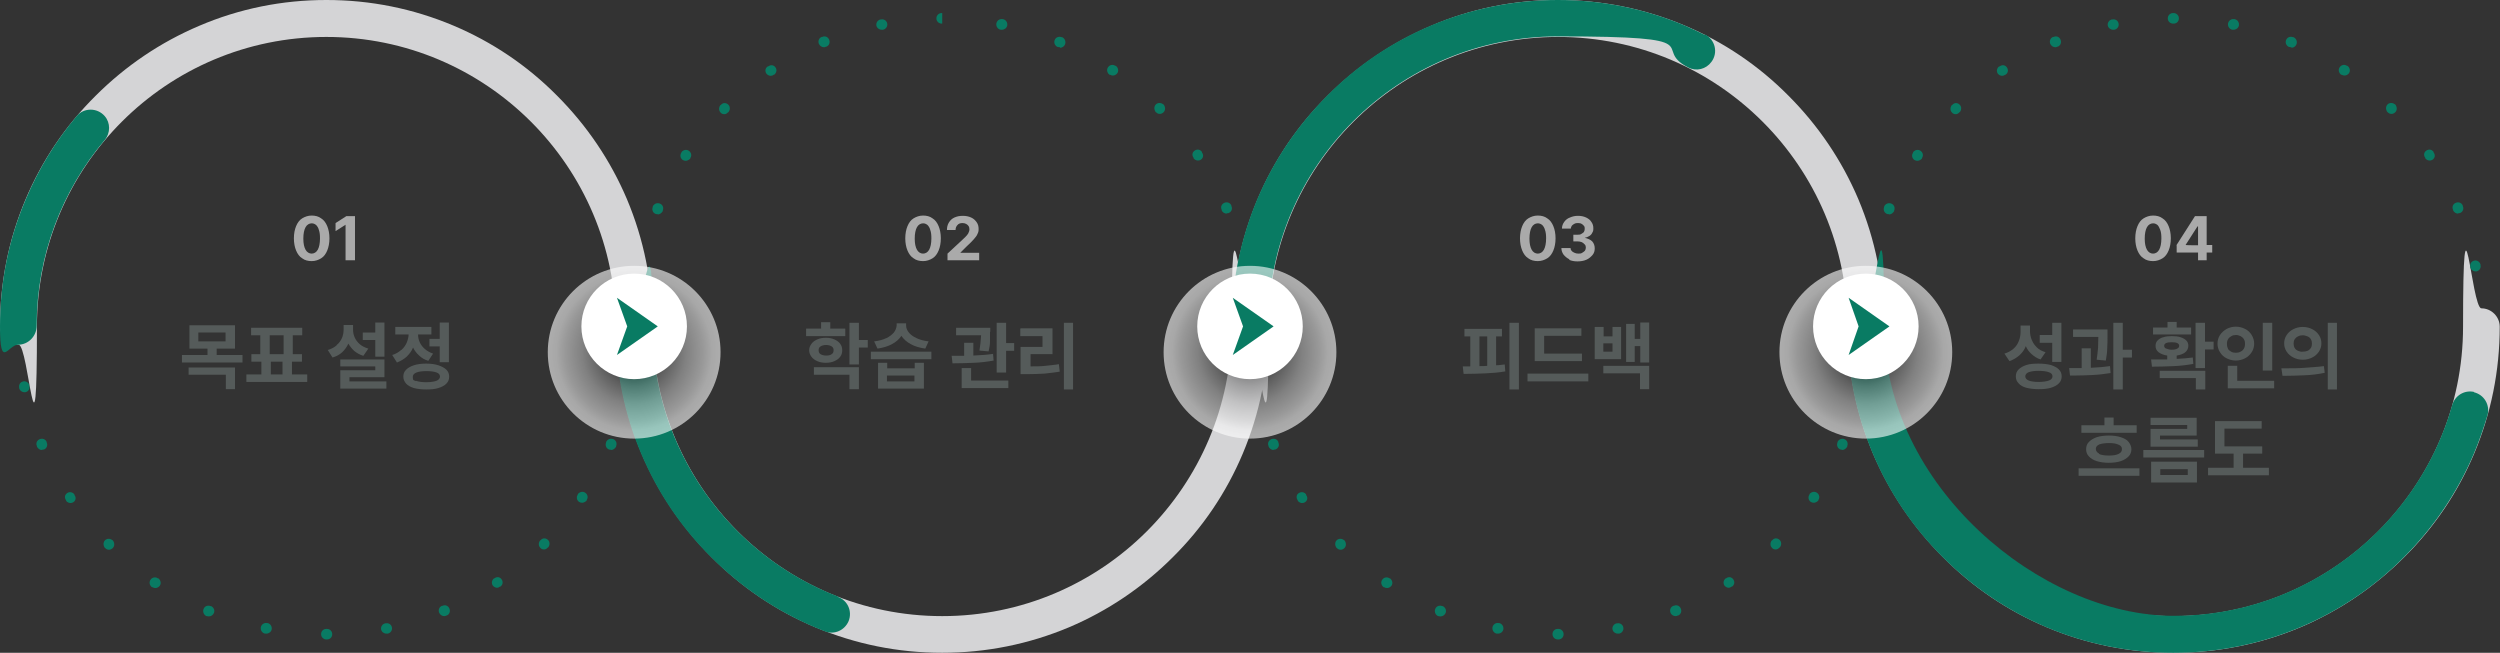 <?xml version="1.0" encoding="UTF-8"?>
<svg xmlns="http://www.w3.org/2000/svg" width="900" height="235" version="1.1" xmlns:xlink="http://www.w3.org/1999/xlink" viewBox="0 0 900 235">
  <rect x="0" y="0" width="900" height="235" fill="#333333" stroke="none"/>
  <!-- Generator: Adobe Illustrator 29.3.0, SVG Export Plug-In . SVG Version: 2.1.0 Build 146)  -->
  <defs>
    <style>
      .st0 {
        fill: #fff;
      }

      .st1 {
        fill: #555b5a;
      }

      .st2 {
        fill: #d4d4d6;
      }

      .st3 {
        fill: url(#radial-gradient);
      }

      .st4 {
        fill: url(#radial-gradient1);
      }

      .st5 {
        isolation: isolate;
      }

      .st6 {
        fill: #097b63;
      }

      .st7 {
        fill: url(#radial-gradient2);
      }

      .st8 {
        fill: #aaa;
      }

      .st9 {
        mix-blend-mode: multiply;
        opacity: .6;
      }
    </style>
    <radialGradient id="radial-gradient" cx="228.3" cy="126.8" fx="228.3" fy="126.8" r="31.1" gradientUnits="userSpaceOnUse">
      <stop offset="0" stop-color="#000"/>
      <stop offset=".2" stop-color="#393939"/>
      <stop offset=".4" stop-color="#7e7e7e"/>
      <stop offset=".6" stop-color="#b5b5b5"/>
      <stop offset=".8" stop-color="#ddd"/>
      <stop offset=".9" stop-color="#f6f6f6"/>
      <stop offset="1" stop-color="#fff"/>
    </radialGradient>
    <radialGradient id="radial-gradient1" cx="450" fx="450" r="31.1" xlink:href="#radial-gradient"/>
    <radialGradient id="radial-gradient2" cx="671.7" fx="671.7" r="31.1" xlink:href="#radial-gradient"/>
  </defs>
  <g class="st5">
    <g id="_레이어_1">
      <g>
        <path class="st1" d="M84.5,125.5h-6.5v2.3h9.3v2.7h-21.8v-2.7h9.2v-2.3h-6.5v-8.4h16.4v8.4ZM67.8,132.3h16.8v7.8h-3.3v-5.2h-13.4v-2.6ZM81.2,122.9v-3.2h-9.8v3.2h9.8Z"/>
        <path class="st1" d="M110.6,137.5h-21.9v-2.7h5.4v-4.6h-3.6v-2.7h3.2v-6.8h-3.3v-2.7h18.4v2.7h-3.4v6.8h3.3v2.7h-3.6v4.6h5.5v2.7ZM102.1,127.5v-6.8h-5v6.8h5ZM101.7,134.8v-4.6h-4.2v4.6h4.2Z"/>
        <path class="st1" d="M121.2,124.2c.9-.7,1.5-1.6,1.9-2.5.4-.9.6-2,.6-3v-1.7h3.4v1.7c0,1,.2,1.9.6,2.8.4.9,1,1.7,1.8,2.4.8.7,1.8,1.2,3.1,1.6l-1.8,2.6c-1.3-.4-2.3-1-3.2-1.7-.9-.8-1.6-1.7-2.2-2.7-.5,1.2-1.3,2.2-2.2,3.1-1,.9-2.1,1.5-3.5,1.9l-1.7-2.7c1.3-.4,2.3-.9,3.2-1.7ZM122.5,129.4h15.9v6.4h-12.6v1.5h13.3v2.6h-16.6v-6.6h12.6v-1.4h-12.6v-2.6ZM138.4,128.4h-3.3v-6h-4.5v-2.7h4.5v-3.6h3.3v12.2Z"/>
        <path class="st1" d="M144.5,126c.9-.8,1.5-1.7,1.9-2.6.4-1,.7-2,.7-3h-4.8v-2.7h13v2.7h-4.8c0,1,.2,1.9.6,2.8.4.9,1,1.7,1.8,2.4.8.7,1.8,1.3,3,1.7l-1.7,2.6c-1.3-.4-2.4-1-3.3-1.9-.9-.8-1.7-1.8-2.2-2.9-.5,1.3-1.3,2.3-2.3,3.3-1,.9-2.2,1.6-3.5,2.1l-1.7-2.7c1.3-.4,2.3-1,3.2-1.8ZM146.2,133.1c.7-.7,1.6-1.2,2.8-1.6s2.7-.6,4.4-.6,3.2.2,4.4.6,2.2.9,2.9,1.6c.7.7,1,1.5,1,2.5s-.3,1.8-1,2.5c-.7.7-1.6,1.2-2.9,1.6-1.2.4-2.7.5-4.4.5s-3.2-.2-4.4-.5c-1.2-.4-2.2-.9-2.8-1.6s-1-1.5-1-2.5.3-1.8,1-2.5ZM149.8,137.1c.8.3,2,.5,3.6.5s2.8-.2,3.7-.5c.8-.3,1.3-.9,1.3-1.5,0-.7-.4-1.2-1.2-1.5-.8-.3-2-.5-3.6-.5-3.3,0-5,.7-5,2.1s.4,1.2,1.2,1.5ZM161.6,130.4h-3.3v-5.7h-3.7v-2.7h3.7v-5.9h3.3v14.2Z"/>
      </g>
      <g>
        <path class="st8" d="M108.8,93c-1-.6-1.7-1.6-2.2-2.8-.5-1.2-.8-2.7-.8-4.4s.3-3.2.8-4.4,1.2-2.2,2.2-2.8c1-.6,2.1-1,3.4-1s2.5.3,3.4,1c1,.6,1.7,1.6,2.2,2.8s.8,2.7.8,4.4-.3,3.2-.8,4.4c-.5,1.2-1.2,2.2-2.2,2.8-1,.6-2.1,1-3.4,1s-2.5-.3-3.4-1ZM110,89.9c.5.9,1.3,1.4,2.2,1.4s1.7-.5,2.2-1.4c.5-.9.8-2.3.8-4.1,0-1.2-.1-2.2-.4-3-.2-.8-.6-1.4-1-1.8-.5-.4-1-.6-1.6-.6-.9,0-1.7.5-2.2,1.4s-.8,2.3-.8,4.1.3,3.1.8,4Z"/>
        <path class="st8" d="M127.7,93.7h-3.3v-12.8h0l-3.6,2.3v-2.9l3.9-2.5h3.1v15.9Z"/>
      </g>
      <g>
        <path class="st1" d="M304.4,121h-14.2v-2.7h5.4v-2.3h3.3v2.3h5.4v2.7ZM292.1,123.8c.5-.7,1.2-1.2,2.1-1.6.9-.4,1.9-.6,3.1-.6s2.2.2,3.1.6c.9.4,1.6.9,2.1,1.6.5.7.7,1.4.7,2.3s-.2,1.6-.7,2.3-1.2,1.2-2.1,1.6c-.9.4-1.9.6-3.1.6s-2.2-.2-3.1-.6c-.9-.4-1.6-.9-2.1-1.6-.5-.7-.8-1.4-.8-2.3s.3-1.6.8-2.3ZM293.1,132.2h16.1v7.9h-3.4v-5.2h-12.8v-2.7ZM295.4,127.5c.5.3,1.1.5,2,.5.8,0,1.5-.1,2-.5.5-.3.7-.8.7-1.4s-.2-1.1-.7-1.4c-.5-.3-1.1-.5-2-.5s-1.5.2-2,.5c-.5.3-.7.8-.7,1.4,0,.6.2,1.1.7,1.4ZM305.8,116.2h3.4v6.2h3.2v2.7h-3.2v6.1h-3.4v-15.1Z"/>
        <path class="st1" d="M313.5,126.6h21.8v2.7h-21.8v-2.7ZM319,121.8c1.2-.6,2.1-1.3,2.8-2.1.6-.8.9-1.6,1-2.5v-.8h3.4v.8c0,.8.3,1.6.9,2.4.6.8,1.5,1.5,2.8,2.1,1.2.6,2.7,1,4.4,1.2l-1.2,2.6c-2-.3-3.8-.8-5.2-1.6-1.5-.8-2.6-1.8-3.4-3-.8,1.2-1.9,2.2-3.4,3-1.5.8-3.2,1.3-5.2,1.6l-1.2-2.6c1.7-.2,3.2-.6,4.4-1.2ZM319.4,132.6h9.9v-2h3.3v9.3h-16.5v-9.3h3.3v2ZM329.2,137.3v-2.1h-9.9v2.1h9.9Z"/>
        <path class="st1" d="M347.1,128.1v-4.7h3.3v4.6c2.7-.1,5.1-.3,7.1-.6l.2,2.4c-2.2.4-4.5.7-7,.8s-5,.2-7.8.2l-.3-2.7c1.9,0,3.4,0,4.4,0ZM356.4,119.4c0,1.2,0,2.4,0,3.5,0,1.1-.2,2.3-.5,3.6l-3.3-.3c.3-1.8.5-3.6.6-5.5h-9v-2.7h12.3v1.5ZM346.2,132.5h3.4v4.5h13.4v2.7h-16.8v-7.2ZM358.8,116.2h3.4v7.3h2.9v2.8h-2.9v7.8h-3.4v-18Z"/>
        <path class="st1" d="M367.5,118.2h11.4v9.3h-7.9v4.4c1.9,0,3.7,0,5.3-.2s3.3-.3,4.9-.6l.3,2.7c-1.8.3-3.7.5-5.5.7-1.8.1-4,.2-6.4.2h-2.2v-9.8h7.9v-3.9h-8v-2.7ZM386.3,140.2h-3.3v-24h3.3v24Z"/>
      </g>
      <g>
        <path class="st8" d="M328.9,93c-1-.6-1.7-1.6-2.2-2.8-.5-1.2-.8-2.7-.8-4.4s.3-3.2.8-4.4,1.2-2.2,2.2-2.8c1-.6,2.1-1,3.4-1s2.5.3,3.4,1c1,.6,1.7,1.6,2.2,2.8s.8,2.7.8,4.4-.3,3.2-.8,4.4c-.5,1.2-1.2,2.2-2.2,2.8-1,.6-2.1,1-3.4,1s-2.5-.3-3.4-1ZM330.1,89.9c.5.9,1.3,1.4,2.2,1.4s1.7-.5,2.2-1.4c.5-.9.8-2.3.8-4.1,0-1.2-.1-2.2-.4-3-.2-.8-.6-1.4-1-1.8-.5-.4-1-.6-1.6-.6-.9,0-1.7.5-2.2,1.4s-.8,2.3-.8,4.1.3,3.1.8,4Z"/>
        <path class="st8" d="M341,91.4l5.7-5.3c.6-.5,1-1,1.3-1.3.3-.4.6-.7.7-1.1.2-.4.3-.7.3-1.1s-.1-.9-.3-1.2-.5-.6-.9-.8c-.4-.2-.8-.3-1.3-.3-.8,0-1.4.2-1.8.7-.4.4-.7,1-.7,1.8h-3.1c0-1,.2-1.9.7-2.7.5-.8,1.1-1.4,2-1.8.9-.4,1.8-.6,3-.6s2.1.2,3,.6,1.5,1,2,1.7c.5.7.7,1.5.7,2.4s-.1,1.2-.4,1.8c-.2.6-.7,1.2-1.3,1.9s-1.4,1.5-2.5,2.5l-2.4,2.4h0c0,0,6.8,0,6.8,0v2.7h-11.4v-2.4Z"/>
      </g>
      <g>
        <path class="st1" d="M529.3,131.9v-10.8h-2.1v-2.7h13.5v2.7h-2.1v10.4c1,0,2-.2,3.1-.3l.2,2.5c-2.3.4-4.6.6-7,.7s-5.1.2-8,.2l-.3-2.7c.5,0,1.5,0,2.8,0ZM535.4,131.7v-10.6h-2.8v10.7c1.2,0,2.2,0,2.8-.1ZM546.8,140.2h-3.4v-24h3.4v24Z"/>
        <path class="st1" d="M549.9,134.5h21.9v2.8h-21.9v-2.8ZM569.4,130h-16.9v-11.8h16.8v2.7h-13.4v6.4h13.6v2.7Z"/>
        <path class="st1" d="M577.2,121.1h3.3v-3.4h3.1v11.6h-9.5v-11.6h3.2v3.4ZM580.5,126.6v-3h-3.3v3h3.3ZM577.2,131.7h16.5v8.4h-3.3v-5.7h-13.2v-2.7ZM585.4,116.6h3.1v5.4h2v-5.9h3.2v14.4h-3.2v-5.9h-2v5.7h-3.1v-13.9Z"/>
      </g>
      <g>
        <path class="st8" d="M550.2,93c-1-.6-1.7-1.6-2.2-2.8-.5-1.2-.8-2.7-.8-4.4s.3-3.2.8-4.4c.5-1.2,1.2-2.2,2.2-2.8,1-.6,2.1-1,3.4-1s2.5.3,3.4,1c1,.6,1.7,1.6,2.2,2.8.5,1.2.8,2.7.8,4.4s-.3,3.2-.8,4.4c-.5,1.2-1.2,2.2-2.2,2.8-1,.6-2.1,1-3.4,1s-2.5-.3-3.4-1ZM551.4,89.9c.5.9,1.3,1.4,2.2,1.4s1.7-.5,2.2-1.4.8-2.3.8-4.1c0-1.2-.1-2.2-.4-3-.2-.8-.6-1.4-1-1.8-.5-.4-1-.6-1.6-.6-.9,0-1.7.5-2.2,1.4s-.8,2.3-.8,4.1.3,3.1.8,4Z"/>
        <path class="st8" d="M565.1,93.4c-.9-.4-1.6-1-2.2-1.7-.5-.7-.8-1.5-.8-2.4h3.3c0,.4.1.7.4,1,.2.3.6.5,1,.7.4.2.9.3,1.4.3s1,0,1.4-.3.7-.4,1-.8c.2-.3.3-.7.3-1.1s-.1-.8-.4-1.1-.6-.6-1-.8c-.5-.2-1-.3-1.6-.3h-1.5v-2.4h1.5c.5,0,1,0,1.4-.3s.7-.4.9-.7c.2-.3.3-.7.3-1.1s0-.8-.3-1.1c-.2-.3-.5-.5-.8-.7-.3-.2-.8-.3-1.2-.3s-.9,0-1.3.2c-.4.2-.7.4-1,.7-.2.3-.4.7-.4,1.1h-3.2c0-.9.3-1.7.8-2.4.5-.7,1.2-1.3,2.1-1.6.9-.4,1.8-.6,2.9-.6s2,.2,2.9.6c.8.4,1.5.9,1.9,1.6.5.7.7,1.4.7,2.3s-.1,1.1-.4,1.6c-.2.5-.6.9-1.1,1.2-.5.3-1,.5-1.6.6h0c1.2.3,2.1.7,2.7,1.3.6.7.9,1.5.9,2.5,0,.9-.2,1.7-.8,2.4s-1.3,1.3-2.2,1.7-2,.6-3.2.6-2.2-.2-3.1-.6Z"/>
      </g>
      <g>
        <path class="st1" d="M731.5,122.5c.4,1,1,1.8,1.8,2.6s1.8,1.3,3.1,1.7l-1.8,2.6c-1.3-.4-2.3-1.1-3.2-1.9-.9-.8-1.6-1.7-2.1-2.9-.5,1.3-1.3,2.4-2.3,3.3s-2.2,1.6-3.6,2.1l-1.8-2.7c1.3-.4,2.4-1,3.3-1.8.9-.8,1.5-1.7,1.9-2.8.4-1,.6-2.1.6-3.3v-2.2h3.4v2c0,1.1.2,2.1.6,3.1ZM726.7,133c.7-.7,1.6-1.2,2.8-1.6,1.2-.4,2.7-.5,4.4-.5s3.2.2,4.4.5c1.2.4,2.2.9,2.9,1.6.7.7,1,1.5,1,2.5s-.3,1.8-1,2.5c-.7.7-1.6,1.2-2.9,1.6s-2.7.5-4.4.5-3.2-.2-4.4-.5-2.2-.9-2.8-1.6c-.7-.7-1-1.5-1-2.5s.3-1.8,1-2.5ZM730.3,137c.8.3,2.1.5,3.6.5s2.8-.2,3.7-.5c.8-.3,1.3-.8,1.3-1.5,0-.7-.4-1.2-1.3-1.5-.8-.3-2.1-.5-3.7-.5s-2.8.2-3.6.5c-.8.3-1.2.9-1.2,1.5s.4,1.2,1.3,1.5ZM734.3,120.6h4.5v-4.4h3.3v14.1h-3.3v-6.9h-4.5v-2.7Z"/>
        <path class="st1" d="M749.4,132.5v-7.1h3.3v7c2.6-.1,4.9-.3,6.9-.6l.2,2.5c-2,.3-4.2.6-6.4.7-2.2.1-4.6.2-7,.2h-1.2l-.3-2.7c1.6,0,3,0,4.4,0ZM758.7,120.5v.4c0,1.6,0,3.1-.1,4.4,0,1.3-.2,2.8-.5,4.5l-3.3-.3c.2-1.5.4-2.9.5-4.2,0-1.2.1-2.6.1-4h-9.1v-2.7h12.4v1.9ZM760.8,116.2h3.4v9.7h3.3v2.8h-3.3v11.5h-3.4v-24Z"/>
        <path class="st1" d="M780.2,129.3v-1.3c-1.3-.2-2.3-.6-3.1-1.2-.8-.6-1.1-1.4-1.1-2.3,0-.7.2-1.4.7-1.9s1.2-1,2.1-1.2c.9-.3,1.9-.4,3.1-.4s2.2.1,3.1.4c.9.3,1.6.7,2.1,1.2.5.5.7,1.2.7,1.9,0,.9-.4,1.7-1.1,2.3-.7.6-1.8,1-3.1,1.2v1.2c2.3-.1,4.2-.3,5.8-.5l.2,2.3c-2.2.4-4.6.7-7,.8-2.4.1-5,.2-7.9.2l-.3-2.6c2.5,0,4.4,0,5.8,0ZM775.1,117.9h5.2v-2h3.3v2h5.2v2.5h-13.7v-2.5ZM777.5,133.5h16.4v6.7h-3.4v-4.1h-13v-2.6ZM779.9,125.5c.5.2,1.1.4,1.9.4s1.5-.1,2-.4c.5-.2.7-.6.7-1,0-.9-.9-1.3-2.7-1.3s-2.7.4-2.7,1.3c0,.4.2.8.7,1ZM793.8,123h3.1v2.8h-3.1v6.7h-3.4v-16.3h3.4v6.9Z"/>
        <path class="st1" d="M799.2,120.6c.6-.9,1.4-1.6,2.4-2.2,1-.5,2.1-.8,3.3-.8s2.3.3,3.3.8c1,.5,1.8,1.2,2.4,2.2s.9,2,.9,3.1-.3,2.2-.9,3.1c-.6.9-1.4,1.7-2.4,2.2-1,.5-2.1.8-3.3.8s-2.3-.3-3.3-.8c-1-.5-1.8-1.2-2.4-2.2-.6-.9-.9-2-.9-3.1s.3-2.2.9-3.1ZM802,125.5c.3.5.7.8,1.2,1.1.5.3,1.1.4,1.7.4s1.2-.1,1.7-.4c.5-.2.9-.6,1.2-1.1.3-.5.4-1,.4-1.7s-.1-1.2-.4-1.7-.7-.8-1.2-1.1c-.5-.2-1-.4-1.6-.4-.6,0-1.2.1-1.7.4-.5.3-.9.6-1.2,1.1-.3.5-.4,1-.4,1.7,0,.7.1,1.2.4,1.7ZM802,131.7h3.4v5.4h13.3v2.7h-16.7v-8ZM818,133.4h-3.4v-17.2h3.4v17.2Z"/>
        <path class="st1" d="M822.3,132.6c2.6,0,5.1,0,7.5-.2s4.7-.3,6.8-.6l.3,2.4c-2.3.5-4.7.8-7.2.9-2.4.1-5.1.2-8,.2l-.4-2.7h1ZM832.4,118.5c1,.5,1.8,1.2,2.4,2.1.6.9.9,1.9.9,3s-.3,2.1-.9,3-1.4,1.6-2.4,2.1c-1,.5-2.1.8-3.4.8s-2.4-.3-3.4-.8c-1-.5-1.8-1.2-2.4-2.1s-.9-1.9-.9-3,.3-2.1.9-3,1.4-1.6,2.4-2.1c1-.5,2.1-.8,3.4-.8s2.4.3,3.4.8ZM826.1,125.3c.3.5.7.8,1.2,1s1.1.4,1.7.3c.6,0,1.2-.1,1.7-.3.5-.2.9-.6,1.2-1,.3-.5.4-1,.4-1.6s-.1-1.1-.4-1.6c-.3-.5-.7-.8-1.2-1-.5-.2-1.1-.4-1.7-.4s-1.2.1-1.7.4c-.5.2-.9.6-1.2,1-.3.5-.4,1-.4,1.6s.1,1.1.4,1.6ZM838,116.2h3.3v24h-3.3v-24Z"/>
        <path class="st1" d="M748.3,168.6h21.9v2.7h-21.9v-2.7ZM769.2,155.8h-19.9v-2.7h8.3v-2.8h3.3v2.8h8.3v2.7ZM752,159.1c.7-.7,1.6-1.3,2.8-1.7s2.7-.6,4.4-.6,3.1.2,4.3.6,2.2.9,2.8,1.7,1,1.6,1,2.6-.3,1.9-1,2.6c-.7.7-1.6,1.3-2.8,1.7-1.2.4-2.7.6-4.3.6s-3.1-.2-4.4-.6c-1.2-.4-2.2-1-2.8-1.7-.7-.7-1-1.6-1-2.6,0-1,.3-1.9,1-2.6ZM755.6,163.4c.8.4,2,.6,3.6.6s2.7-.2,3.5-.6c.8-.4,1.2-.9,1.2-1.7s-.4-1.3-1.2-1.6c-.8-.4-1.9-.6-3.4-.6s-2.8.2-3.6.5c-.8.4-1.2.9-1.2,1.6s.4,1.3,1.2,1.7Z"/>
        <path class="st1" d="M793.5,164.7h-21.9v-2.7h21.9v2.7ZM774.2,150.4h16.6v6.4h-13.2v1.4h13.6v2.6h-17v-6.4h13.2v-1.4h-13.2v-2.6ZM774.4,166.2h16.5v7.5h-16.5v-7.5ZM787.6,171v-2.1h-9.9v2.1h9.9Z"/>
        <path class="st1" d="M814.4,163.3h-6.9v5.1h9.3v2.7h-21.9v-2.7h9.2v-5.1h-6.7v-11.7h16.8v2.7h-13.4v6.4h13.6v2.7Z"/>
      </g>
      <g>
        <path class="st8" d="M771.7,93c-1-.6-1.7-1.6-2.2-2.8-.5-1.2-.8-2.7-.8-4.4s.3-3.2.8-4.4c.5-1.2,1.2-2.2,2.2-2.8,1-.6,2.1-1,3.4-1s2.5.3,3.4,1c1,.6,1.7,1.6,2.2,2.8.5,1.2.8,2.7.8,4.4s-.3,3.2-.8,4.4c-.5,1.2-1.2,2.2-2.2,2.8-1,.6-2.1,1-3.4,1s-2.5-.3-3.4-1ZM772.9,89.9c.5.9,1.3,1.4,2.2,1.4s1.7-.5,2.2-1.4c.5-.9.8-2.3.8-4.1,0-1.2-.1-2.2-.4-3s-.6-1.4-1-1.8c-.5-.4-1-.6-1.6-.6-.9,0-1.7.5-2.2,1.4s-.8,2.3-.8,4.1.3,3.1.8,4Z"/>
        <path class="st8" d="M783.5,88.3l6.7-10.5h4.2v10.4h2v2.7h-2v2.8h-3.1v-2.8h-7.7v-2.6ZM791.3,88.3v-6.8h-.2l-4.3,6.7h0c0,.1,4.4.1,4.4.1Z"/>
      </g>
      <g>
        <path class="st6" d="M117.5,230.2h0c-1,0-1.9-.8-1.9-1.9s.8-1.9,1.9-1.9h.2c1,0,1.9.8,1.9,1.9s-.8,1.9-1.9,1.9h-.2ZM96,228.1c-.1,0-.2,0-.4,0h-.2c-1-.2-1.7-1.2-1.5-2.3.2-1,1.2-1.7,2.2-1.5h.2c1,.2,1.7,1.2,1.5,2.3-.2.9-1,1.5-1.9,1.5ZM139.1,228.1c-.9,0-1.7-.6-1.9-1.5-.2-1,.5-2,1.5-2.2h.2c1-.2,2,.4,2.2,1.5.2,1-.5,2-1.5,2.2h-.2c-.1,0-.2,0-.4,0ZM75.2,221.9c-.2,0-.5,0-.7-.1h-.2c-1-.5-1.4-1.6-1-2.6.4-1,1.5-1.4,2.5-1h.2c1,.5,1.4,1.6,1,2.5-.3.7-1,1.2-1.8,1.2ZM159.9,221.8c-.7,0-1.4-.4-1.8-1.2-.4-1,0-2.1,1-2.5h.2c1-.5,2.1,0,2.5,1,.4,1,0,2.1-1,2.5h-.2c-.2.2-.5.2-.7.2ZM56,211.7c-.4,0-.7-.1-1.1-.3h-.2c-.9-.7-1.1-1.9-.5-2.7.6-.9,1.8-1.1,2.6-.5h.2c.9.7,1.1,1.9.5,2.7-.4.5-1,.8-1.6.8ZM179,211.6c-.6,0-1.2-.3-1.6-.8-.6-.9-.3-2.1.5-2.6h.1c.9-.7,2-.5,2.6.4.6.9.4,2-.5,2.6h-.2c-.3.3-.7.4-1,.4ZM39.2,197.9c-.5,0-1-.2-1.3-.6h-.1c-.7-.9-.7-2.1,0-2.8.7-.7,1.9-.7,2.7,0h.1c.7.9.7,2.1,0,2.8-.4.4-.9.6-1.3.6ZM195.8,197.8c-.5,0-1-.2-1.3-.6-.7-.7-.7-1.9,0-2.7h.1c.7-.9,1.9-.9,2.7-.1.7.7.7,1.9,0,2.7h-.1c-.4.5-.9.7-1.3.7ZM25.4,181.1c-.6,0-1.2-.3-1.6-.8v-.2c-.7-.9-.5-2,.4-2.6.9-.6,2-.3,2.6.5v.2c.7.9.5,2-.4,2.6-.3.2-.7.3-1.1.3ZM209.6,181c-.4,0-.7-.1-1.1-.3-.9-.6-1.1-1.8-.5-2.6v-.2c.7-.9,1.9-1.1,2.7-.5.9.6,1.1,1.8.5,2.6v.2c-.5.5-1.1.8-1.7.8ZM15.1,162c-.7,0-1.4-.4-1.8-1.2v-.2c-.5-1,0-2.1,1-2.5,1-.4,2.1,0,2.5,1v.2c.5,1,0,2.1-.9,2.5-.2,0-.5.1-.7.1ZM219.9,161.9c-.2,0-.5,0-.7-.1-1-.4-1.4-1.5-1-2.5v-.2c.5-1,1.6-1.4,2.6-1,1,.4,1.4,1.5,1,2.5v.2c-.4.7-1.1,1.2-1.8,1.2ZM8.8,141.2c-.9,0-1.7-.6-1.9-1.5v-.2c-.2-1,.4-2,1.5-2.2,1-.2,2,.5,2.2,1.5v.2c.2,1-.4,2-1.5,2.2-.1,0-.3,0-.4,0Z"/>
        <path class="st6" d="M6.6,119.4c-1,0-1.9-.8-1.9-1.9h0c0-1.1.8-1.9,1.9-1.9s1.9.8,1.9,1.9h0c0,1.1-.8,1.9-1.9,1.9Z"/>
      </g>
      <path class="st6" d="M236.7,77.1c-.2,0-.5,0-.7-.1-1-.4-1.4-1.5-1-2.5v-.2c.5-1,1.6-1.4,2.6-1,1,.4,1.4,1.5,1,2.5v.2c-.4.7-1.1,1.2-1.8,1.2ZM441.6,76.9c-.7,0-1.5-.4-1.8-1.2v-.2c-.5-1,0-2.1,1-2.5,1-.4,2.1,0,2.5,1v.2c.5,1,0,2.1-1,2.5-.2,0-.5.1-.7.1ZM246.9,57.9c-.4,0-.7-.1-1.1-.3-.9-.6-1.1-1.8-.5-2.6v-.2c.7-.9,1.9-1.1,2.7-.5.9.6,1.1,1.8.5,2.6v.2c-.5.5-1.1.8-1.7.8ZM431.3,57.8c-.6,0-1.2-.3-1.6-.8v-.2c-.7-.9-.5-2,.4-2.6.9-.6,2-.4,2.6.5v.2c.7.9.5,2-.4,2.6-.3.2-.7.3-1.1.3ZM260.7,41.1c-.5,0-1-.2-1.3-.6-.7-.7-.7-1.9,0-2.7h.1c.7-.9,1.9-.9,2.7-.1.7.7.7,1.9,0,2.7h-.1c-.4.5-.9.7-1.3.7ZM417.5,41c-.5,0-1-.2-1.3-.6h-.1c-.7-.9-.7-2.1,0-2.8.7-.7,1.9-.7,2.7,0h.1c.7.9.7,2.1,0,2.8-.4.4-.9.6-1.3.6ZM277.5,27.3c-.6,0-1.2-.3-1.6-.8-.6-.9-.4-2,.5-2.6h.2c.9-.7,2-.5,2.6.4.6.9.3,2-.5,2.6h-.2c-.3.3-.7.4-1.1.4ZM400.7,27.2c-.4,0-.7-.1-1.1-.3h-.2c-.9-.7-1.1-1.9-.5-2.7.6-.9,1.8-1.1,2.6-.5h.2c.9.7,1.1,1.9.5,2.7-.4.5-1,.8-1.6.8ZM296.6,17c-.7,0-1.4-.4-1.8-1.2-.4-1,0-2.1,1-2.5h.2c1-.5,2.1,0,2.5,1,.4,1,0,2.1-1,2.5h-.2c-.2.2-.5.2-.7.2ZM381.6,17c-.2,0-.5,0-.7-.1h-.2c-1-.5-1.4-1.6-1-2.5.4-1,1.5-1.4,2.5-1h.2c1,.5,1.4,1.6,1,2.6-.3.7-1,1.2-1.8,1.2ZM317.4,10.7c-.9,0-1.7-.6-1.9-1.5-.2-1,.5-2,1.5-2.2h.2c1-.2,2,.4,2.2,1.5.2,1-.5,2-1.5,2.2h-.2c-.1,0-.3,0-.4,0ZM360.8,10.7c-.1,0-.2,0-.4,0h-.2c-1-.2-1.7-1.2-1.5-2.3.2-1,1.2-1.7,2.2-1.5h.2c1,.2,1.7,1.2,1.5,2.3-.2.9-1,1.5-1.9,1.5ZM339,8.5c-1,0-1.9-.8-1.9-1.9,0-1,.8-1.9,1.9-1.9h.2s0,1.9,0,1.9v1.9h-.2s0,0,0,0Z"/>
      <path class="st6" d="M560.8,230.2h0c-1,0-1.9-.8-1.9-1.9s.8-1.9,1.9-1.9h.2c1,0,1.9.8,1.9,1.9s-.8,1.9-1.9,1.9h-.2ZM539.4,228.1c-.1,0-.2,0-.4,0h-.2c-1-.2-1.7-1.2-1.5-2.3.2-1,1.2-1.7,2.2-1.5h.2c1,.2,1.7,1.2,1.5,2.3-.2.9-1,1.5-1.9,1.5ZM582.4,228.1c-.9,0-1.7-.6-1.9-1.5-.2-1,.5-2,1.5-2.2h.2c1-.2,2,.4,2.2,1.5.2,1-.5,2-1.5,2.2h-.2c-.1,0-.2,0-.4,0ZM518.6,221.9c-.2,0-.5,0-.7-.1h-.2c-1-.5-1.4-1.6-1-2.6.4-1,1.5-1.4,2.5-1h.2c1,.5,1.4,1.6,1,2.5-.3.7-1,1.2-1.8,1.2ZM603.2,221.8c-.7,0-1.5-.4-1.8-1.2-.4-1,0-2.1,1-2.5h.2c1-.5,2.1,0,2.5,1,.4,1,0,2.1-1,2.5h-.2c-.2.2-.5.2-.7.2ZM499.4,211.7c-.4,0-.7-.1-1.1-.3h-.2c-.9-.7-1.1-1.9-.5-2.7.6-.9,1.8-1.1,2.6-.5h.2c.9.7,1.1,1.9.5,2.7-.4.5-1,.8-1.6.8ZM622.4,211.6c-.6,0-1.2-.3-1.6-.8-.6-.9-.3-2.1.5-2.6h.1c.9-.7,2-.5,2.6.4.6.9.4,2-.5,2.6h-.2c-.3.3-.7.4-1,.4ZM482.6,197.9c-.5,0-1-.2-1.3-.6h-.1c-.7-.9-.7-2.1,0-2.8.7-.7,1.9-.7,2.7,0h.1c.7.9.7,2.1,0,2.8-.4.4-.9.6-1.3.6ZM639.2,197.8c-.5,0-1-.2-1.3-.6-.7-.7-.7-1.9,0-2.7h.1c.7-.9,1.9-.9,2.7-.1.7.7.7,1.9,0,2.7h-.1c-.4.5-.9.7-1.3.7ZM468.8,181.1c-.6,0-1.2-.3-1.6-.8v-.2c-.7-.9-.5-2.1.4-2.6.9-.6,2.1-.3,2.6.5v.2c.7.9.5,2-.4,2.6-.3.2-.7.3-1.1.3ZM653,181c-.4,0-.7-.1-1.1-.3-.9-.6-1.1-1.8-.5-2.6v-.2c.7-.9,1.9-1.1,2.7-.5.9.6,1.1,1.8.5,2.6v.2c-.5.5-1.1.8-1.7.8ZM458.5,162c-.7,0-1.4-.4-1.8-1.2v-.2c-.5-1,0-2.1,1-2.5,1-.4,2.1,0,2.5,1v.2c.5,1,0,2.1-1,2.5-.2,0-.5.1-.7.1ZM663.2,161.9c-.2,0-.5,0-.7-.1-1-.4-1.4-1.5-1-2.5v-.2c.5-1,1.6-1.4,2.5-1,1,.4,1.4,1.5,1,2.5v.2c-.4.7-1.1,1.2-1.8,1.2Z"/>
      <path class="st2" d="M228.3,124.1c-3.7,0-6.6-3-6.6-6.6,0-57.5-46.7-104.2-104.2-104.2S13.3,60,13.3,117.5s-3,6.6-6.6,6.6S0,121.1,0,117.5C0,101.6,3.1,86.2,9.2,71.8c5.9-14,14.4-26.6,25.2-37.3,10.8-10.8,23.4-19.3,37.3-25.2C86.2,3.1,101.6,0,117.5,0s31.2,3.1,45.7,9.2c14,5.9,26.6,14.4,37.3,25.2,10.8,10.8,19.3,23.4,25.2,37.3,6.1,14.5,9.2,29.9,9.2,45.7s-3,6.6-6.6,6.6Z"/>
      <path class="st6" d="M37.7,41.8h0c-2.7-3.1-7.5-3.1-10.1,0-7.6,9-13.7,19-18.3,29.9C3.1,86.2,0,101.6,0,117.5s2.9,6.6,6.5,6.6c3.7,0,6.7-3.1,6.7-6.8,0-25.4,9.2-48.8,24.5-66.9,2.1-2.5,2.1-6.2,0-8.6Z"/>
      <path class="st2" d="M339.2,235c-15.9,0-31.2-3.1-45.7-9.2-14-5.9-26.6-14.4-37.3-25.2-10.8-10.8-19.3-23.4-25.2-37.3-6.1-14.5-9.2-29.9-9.2-45.7s3-6.6,6.6-6.6,6.6,3,6.6,6.6c0,57.5,46.7,104.2,104.2,104.2s104.2-46.7,104.2-104.2,3-6.6,6.6-6.6,6.6,3,6.6,6.6c0,15.9-3.1,31.2-9.2,45.7-5.9,14-14.4,26.6-25.2,37.3-10.8,10.8-23.4,19.3-37.3,25.2-14.5,6.1-29.9,9.2-45.7,9.2Z"/>
      <path class="st6" d="M301.8,214.8c-39.1-15-66.9-53-66.9-97.3s-3-6.7-6.8-6.6c-3.6,0-6.5,3.1-6.5,6.8,0,15.8,3.1,31.2,9.2,45.6,5.9,14,14.4,26.6,25.2,37.3,10.8,10.8,23.4,19.3,37.3,25.2,1.2.5,2.4,1,3.7,1.5,3.4,1.3,7.1-.4,8.5-3.7h0c1.4-3.5-.3-7.4-3.8-8.7Z"/>
      <path class="st2" d="M671.7,124.1c-3.7,0-6.6-3-6.6-6.6,0-57.5-46.7-104.2-104.2-104.2s-104.2,46.7-104.2,104.2-3,6.6-6.6,6.6-6.6-3-6.6-6.6c0-15.9,3.1-31.2,9.2-45.7,5.9-14,14.4-26.6,25.2-37.3,10.8-10.8,23.4-19.3,37.3-25.2C529.6,3.1,545,0,560.8,0s31.2,3.1,45.7,9.2c14,5.9,26.6,14.4,37.3,25.2,10.8,10.8,19.3,23.4,25.2,37.3,6.1,14.5,9.2,29.9,9.2,45.7s-3,6.6-6.6,6.6Z"/>
      <path class="st6" d="M613.8,12.6c-2.4-1.2-4.8-2.3-7.3-3.4-14.5-6.1-29.9-9.2-45.7-9.2s-31.2,3.1-45.7,9.2c-14,5.9-26.6,14.4-37.3,25.2-10.8,10.8-19.3,23.4-25.2,37.3-6.1,14.5-9.2,29.9-9.2,45.7s2.9,6.6,6.5,6.6c3.7,0,6.7-3.1,6.7-6.8,0-57.4,46.8-104.1,104.2-104.1s32.9,4,47,11.2c2.9,1.5,6.4.6,8.3-2h0c2.5-3.3,1.4-8-2.3-9.9Z"/>
      <path class="st2" d="M782.5,235c-15.9,0-31.2-3.1-45.7-9.2-14-5.9-26.6-14.4-37.3-25.2-10.8-10.8-19.3-23.4-25.2-37.3-6.1-14.5-9.2-29.9-9.2-45.7s3-6.6,6.6-6.6,6.6,3,6.6,6.6c0,57.5,46.7,104.2,104.2,104.2s104.2-46.7,104.2-104.2,3-6.6,6.6-6.6,6.6,3,6.6,6.6c0,15.9-3.1,31.2-9.2,45.7-5.9,14-14.4,26.6-25.2,37.3-10.8,10.8-23.4,19.3-37.3,25.2-14.5,6.1-29.9,9.2-45.7,9.2Z"/>
      <path class="st6" d="M890.7,141.1h0c-3.5-.8-6.9,1.3-7.9,4.7-12.4,43.7-52.6,75.9-100.3,75.9s-104.2-46.7-104.2-104.2-3-6.7-6.8-6.6c-3.6,0-6.5,3.1-6.5,6.8,0,15.8,3.1,31.2,9.2,45.6,5.9,14,14.4,26.6,25.2,37.3,10.8,10.8,23.4,19.3,37.3,25.2,14.5,6.1,29.9,9.2,45.7,9.2s31.2-3.1,45.7-9.2c14-5.9,26.6-14.4,37.3-25.2,10.8-10.8,19.3-23.4,25.2-37.3,1.9-4.5,3.5-9.2,4.9-13.8,1-3.7-1.2-7.4-4.9-8.3Z"/>
      <path class="st6" d="M891.2,97.7c-.9,0-1.7-.6-1.9-1.5v-.2c-.2-1,.4-2,1.5-2.2,1-.2,2,.5,2.2,1.5v.2c.2,1-.4,2-1.5,2.2-.1,0-.2,0-.4,0ZM680,77.1c-.2,0-.5,0-.7-.1-1-.4-1.4-1.5-1-2.5v-.2c.5-1,1.6-1.4,2.6-1,1,.4,1.4,1.5,1,2.5v.2c-.4.7-1.1,1.2-1.8,1.2ZM884.9,76.9c-.7,0-1.4-.4-1.8-1.2v-.2c-.5-1,0-2.1,1-2.5,1-.4,2.1,0,2.5,1v.2c.5,1,0,2.1-1,2.5-.2,0-.5.1-.7.1ZM690.3,57.9c-.4,0-.7-.1-1.1-.3-.9-.6-1.1-1.8-.5-2.6v-.2c.7-.9,1.9-1.1,2.7-.5.9.6,1.1,1.8.5,2.6v.2c-.5.5-1.1.8-1.7.8ZM874.7,57.8c-.6,0-1.2-.3-1.6-.8v-.2c-.7-.9-.5-2,.4-2.6.9-.6,2-.4,2.6.5v.2c.7.9.5,2-.4,2.6-.3.2-.7.3-1.1.3ZM704,41.1c-.5,0-1-.2-1.3-.6-.7-.7-.7-1.9,0-2.7h.1c.7-.9,1.9-.9,2.7-.1.7.7.7,1.9,0,2.7h-.1c-.4.5-.9.7-1.3.7ZM860.9,41c-.5,0-1-.2-1.3-.6h-.1c-.7-.9-.7-2.1,0-2.8.7-.7,1.9-.7,2.7,0h.1c.7.9.7,2.1,0,2.8-.4.4-.9.6-1.3.6ZM720.8,27.3c-.6,0-1.2-.3-1.6-.8-.6-.9-.3-2,.5-2.6h.2c.9-.7,2-.5,2.6.4.6.9.4,2-.5,2.6h-.2c-.3.3-.7.4-1.1.4ZM844.1,27.2c-.4,0-.7-.1-1.1-.3h-.2c-.9-.7-1.1-1.9-.5-2.7.6-.9,1.8-1.1,2.6-.5h.2c.9.7,1.1,1.9.5,2.7-.4.5-1,.8-1.6.8ZM739.9,17c-.7,0-1.4-.4-1.8-1.2-.4-1,0-2.1,1-2.5h.2c1-.5,2.1,0,2.5,1,.4,1,0,2.1-1,2.5h-.2c-.2.2-.5.2-.7.2ZM824.9,17c-.2,0-.5,0-.7-.1h-.2c-1-.5-1.4-1.6-1-2.5.4-1,1.5-1.4,2.5-1h.2c1,.5,1.4,1.6,1,2.6-.3.7-1,1.2-1.8,1.2ZM760.7,10.7c-.9,0-1.7-.6-1.9-1.5-.2-1,.5-2,1.5-2.2h.2c1-.2,2,.4,2.2,1.5.2,1-.5,2-1.5,2.2h-.2c-.1,0-.3,0-.4,0ZM804.2,10.7c-.1,0-.2,0-.4,0h-.2c-1-.2-1.7-1.2-1.5-2.3.2-1,1.2-1.7,2.2-1.5h.2c1,.2,1.7,1.2,1.5,2.3-.2.9-1,1.5-1.9,1.5ZM782.3,8.5c-1,0-1.9-.8-1.9-1.9,0-1,.8-1.9,1.9-1.9h.2c1,0,1.9.8,1.9,1.9s-.8,1.9-1.9,1.9h-.2s0,0,0,0Z"/>
      <g class="st9">
        <circle class="st3" cx="228.3" cy="126.8" r="31.1"/>
      </g>
      <circle class="st0" cx="228.3" cy="117.5" r="19"/>
      <polygon class="st6" points="225.8 117.5 222.1 107.2 236.8 117.5 222.1 127.8 225.8 117.5"/>
      <g class="st9">
        <circle class="st4" cx="450" cy="126.8" r="31.1"/>
      </g>
      <circle class="st0" cx="450" cy="117.5" r="19"/>
      <polygon class="st6" points="447.5 117.5 443.8 107.2 458.5 117.5 443.8 127.8 447.5 117.5"/>
      <g class="st9">
        <circle class="st7" cx="671.7" cy="126.8" r="31.1"/>
      </g>
      <circle class="st0" cx="671.7" cy="117.5" r="19"/>
      <polygon class="st6" points="669.1 117.5 665.5 107.2 680.2 117.5 665.5 127.8 669.1 117.5"/>
    </g>
  </g>
</svg>